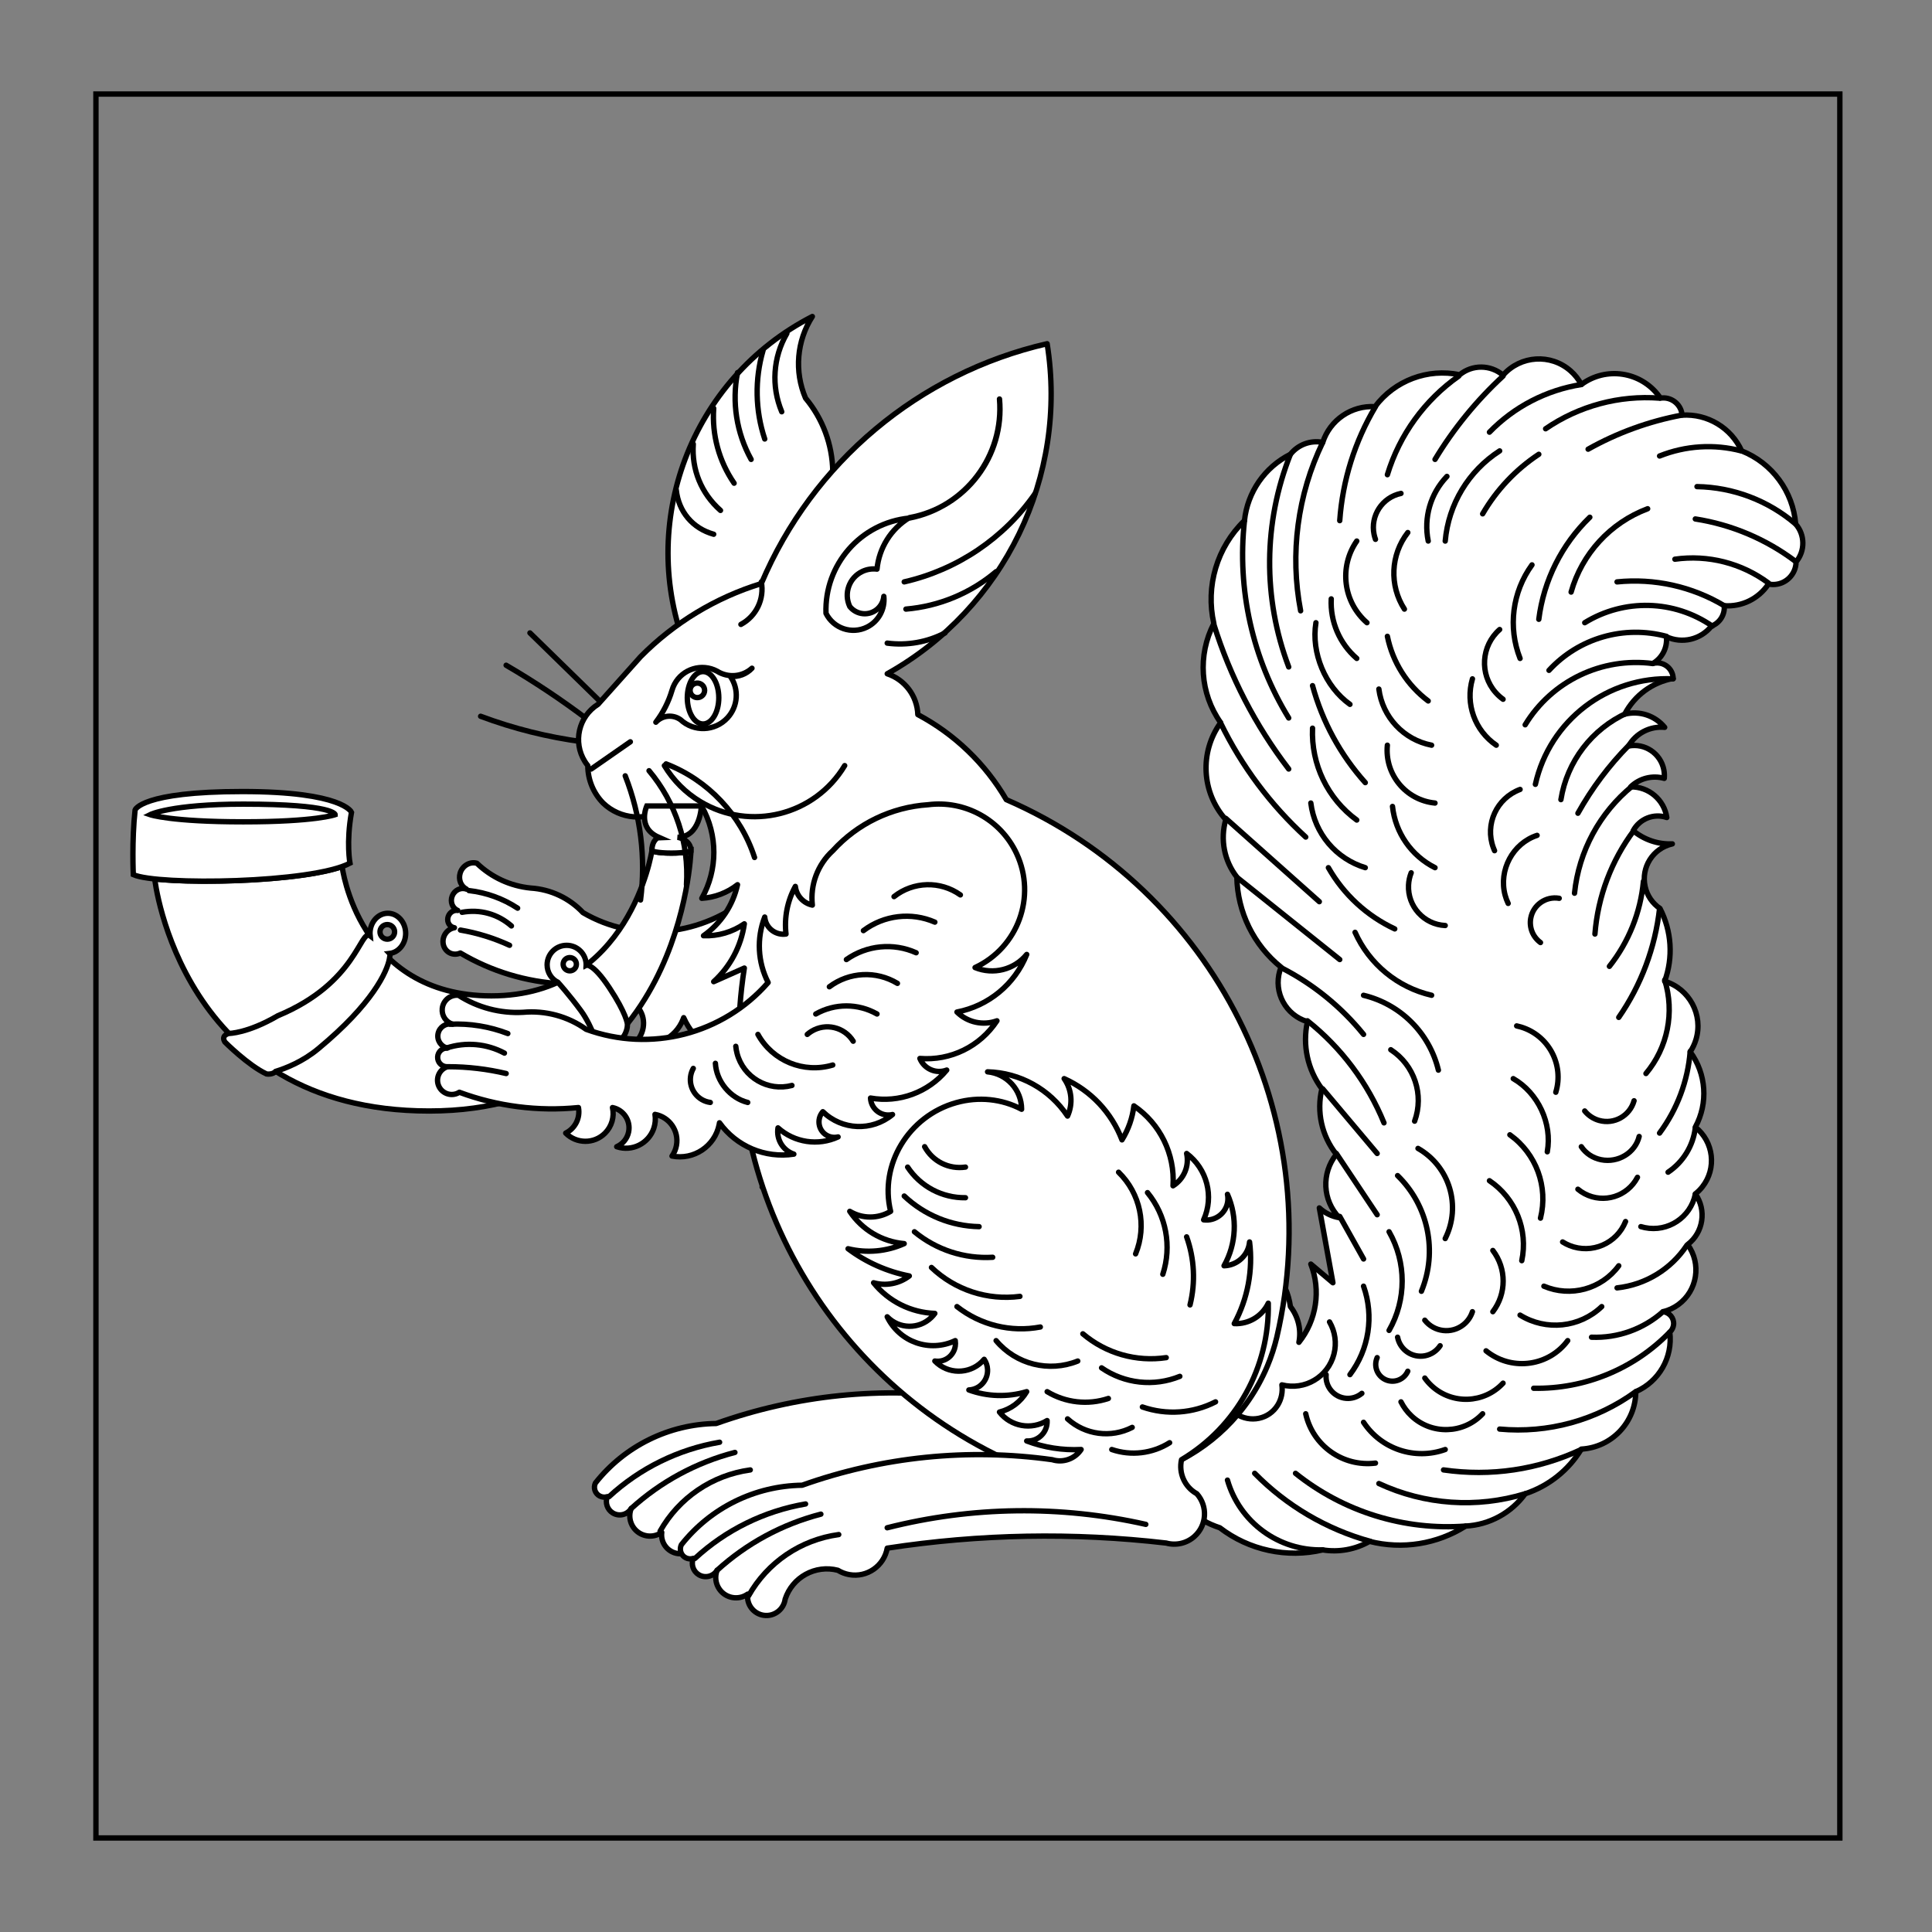 <?xml version="1.0" encoding="utf-8"?>
<!-- Generator: Adobe Illustrator 15.0.0, SVG Export Plug-In . SVG Version: 6.00 Build 0)  -->
<!DOCTYPE svg PUBLIC "-//W3C//DTD SVG 1.1//EN" "http://www.w3.org/Graphics/SVG/1.1/DTD/svg11.dtd">
<svg version="1.1" id="Field_2_" xmlns="http://www.w3.org/2000/svg" xmlns:xlink="http://www.w3.org/1999/xlink" x="0px" y="0px"
	 width="360px" height="360px" viewBox="0 0 360 360" enable-background="new 0 0 360 360" xml:space="preserve">
<rect x="0" y="0" width="360" height="360" fill="#808080" stroke="none"/>
<rect id="Field" x="17.875" y="17.524" fill="none" stroke="#000000" stroke-miterlimit="10" width="324.953" height="324.953"/>
<g>
	<g>
		<path id="path21" fill="#FFFFFF" stroke="#000000" stroke-linecap="round" stroke-linejoin="round" stroke-miterlimit="3" d="
			M149.936,214.214c-2.134-8.698,3.344-17.768,12.237-20.256c4.136-1.157,8.493-0.714,12.172,1.236c0-3.611-2.745-6.633-6.341-6.976
			c6.015,0.15,11.578,3.229,14.902,8.244c1.039-2.273,0.8-4.928-0.632-6.978c4.965,2.223,8.841,6.328,10.775,11.412
			c1.194-1.925,1.951-4.089,2.219-6.34c4.896,3.326,7.67,8.993,7.293,14.9c2.035-1.27,3.05-3.682,2.537-6.024
			c3.819,2.871,5.138,8.01,3.166,12.364c2.185,0.294,4.192-1.237,4.486-3.421c0.062-0.444,0.044-0.896-0.046-1.336
			c1.896,4.292,1.66,9.228-0.636,13.317c2.482-0.062,4.525-1.969,4.756-4.441c0.66,5.246-0.338,10.565-2.851,15.217
			c2.687,0.128,5.188-1.373,6.339-3.805c0.253,11.923-5.922,23.061-16.169,29.164c-0.563,2.513,0.599,5.095,2.853,6.341
			c2.074,2.32,1.875,5.885-0.444,7.959c-1.43,1.278-3.412,1.742-5.259,1.232c-17.294-2.009-34.778-1.688-51.987,0.952
			c-0.594,3.315-3.763,5.522-7.078,4.928c-0.75-0.135-1.469-0.409-2.121-0.808c-4.186-1.082-8.488,1.281-9.823,5.393
			c-0.268,1.926-2.046,3.27-3.973,3.001c-1.917-0.268-3.258-2.034-3.002-3.954c-1.704,1.205-4.059,0.801-5.265-0.901
			c-0.728-1.031-0.895-2.359-0.438-3.538c-0.719,1.172-2.254,1.54-3.427,0.819c-1.028-0.631-1.456-1.91-1.015-3.034
			c-0.962,0.313-1.996-0.213-2.309-1.176c-0.147-0.448-0.114-0.935,0.09-1.361c5.447-6.902,13.716-10.98,22.508-11.095
			c14.921-5.32,30.911-6.951,46.6-4.758c2.02,0.634,4.212-0.14,5.387-1.898c-3.453,0.178-6.909-0.364-10.143-1.59
			c1.987,0.114,3.69-1.405,3.804-3.394c0.007-0.137,0.007-0.273,0-0.41c-2.929,1.81-6.753,1.128-8.876-1.584
			c2.131-0.537,3.958-1.907,5.072-3.804c-3.533,1.06-7.313,0.949-10.775-0.315c2.015-0.091,3.574-1.798,3.484-3.813
			c-0.03-0.679-0.25-1.336-0.633-1.896c-2.193,2.616-6.094,2.961-8.712,0.767c-0.169-0.14-0.327-0.289-0.478-0.447
			c1.809,0.293,3.511-0.937,3.802-2.746c0.057-0.351,0.057-0.707,0-1.057c-4.728,2.265-10.398,0.279-12.678-4.441
			c2.232,2.306,5.909,2.363,8.214,0.131c0.243-0.234,0.462-0.489,0.662-0.762c-4.453-0.154-8.62-2.238-11.413-5.708
			c2.293,0.647,4.76,0.177,6.655-1.269c-4.138-0.806-8.041-2.541-11.411-5.072c3.495,0.855,7.177,0.521,10.459-0.952
			c-4.12-0.358-7.854-2.574-10.143-6.02C144.669,215.627,147.599,215.627,149.936,214.214z"/>
		<g>
			<path id="path29" fill="none" stroke="#000000" stroke-linecap="round" stroke-linejoin="round" stroke-miterlimit="3" d="
				M192.416,206.922c4.059,3.951,5.313,9.972,3.168,15.216"/>
			<path id="path34" fill="none" stroke="#000000" stroke-linecap="round" stroke-linejoin="round" stroke-miterlimit="3" d="
				M197.803,210.724c3.486,4.252,4.563,9.989,2.854,15.216"/>
			<path id="path39" fill="none" stroke="#000000" stroke-linecap="round" stroke-linejoin="round" stroke-miterlimit="3" d="
				M205.093,218.967c1.454,4.073,1.676,8.483,0.634,12.681"/>
			<path id="path44" fill="none" stroke="#000000" stroke-linecap="round" stroke-linejoin="round" stroke-miterlimit="3" d="
				M156.277,202.166c1.484,2.741,4.523,4.262,7.606,3.802"/>
			<path id="path49_5_" fill="none" stroke="#000000" stroke-linecap="round" stroke-linejoin="round" stroke-miterlimit="3" d="
				M163.886,211.676c-4.331,0.062-8.394-2.09-10.779-5.706"/>
			<path id="path54_5_" fill="none" stroke="#000000" stroke-linecap="round" stroke-linejoin="round" stroke-miterlimit="3" d="
				M166.421,217.066c-5.197-0.098-10.17-2.132-13.946-5.705"/>
			<path id="path59_5_" fill="none" stroke="#000000" stroke-linecap="round" stroke-linejoin="round" stroke-miterlimit="3" d="
				M168.958,222.774c-5.289,0.316-10.501-1.383-14.586-4.757"/>
			<path id="path64" fill="none" stroke="#000000" stroke-linecap="round" stroke-linejoin="round" stroke-miterlimit="3" d="
				M174.029,230.06c-6.025,0.791-12.086-1.19-16.48-5.389"/>
			<path id="path69_5_" fill="none" stroke="#000000" stroke-linecap="round" stroke-linejoin="round" stroke-miterlimit="3" d="
				M177.834,235.766c-5.484,1.034-11.148-0.353-15.533-3.805"/>
			<path id="path74_5_" fill="none" stroke="#000000" stroke-linecap="round" stroke-linejoin="round" stroke-miterlimit="3" d="
				M201.292,241.473c-5.576,0.827-11.237-0.791-15.535-4.439"/>
			<path id="path79_5_" fill="none" stroke="#000000" stroke-linecap="round" stroke-linejoin="round" stroke-miterlimit="3" d="
				M184.809,242.109c-5.361,2.161-11.503,0.625-15.218-3.803"/>
			<path id="path84_5_" fill="none" stroke="#000000" stroke-linecap="round" stroke-linejoin="round" stroke-miterlimit="3" d="
				M203.829,244.963c-4.817,1.964-10.302,1.368-14.584-1.586"/>
			<path id="path89_5_" fill="none" stroke="#000000" stroke-linecap="round" stroke-linejoin="round" stroke-miterlimit="3" d="
				M190.514,249.082c-3.807,1.269-7.975,0.806-11.411-1.268"/>
			<path id="path94_2_" fill="none" stroke="#000000" stroke-linecap="round" stroke-linejoin="round" stroke-miterlimit="3" d="
				M210.486,249.713c-4.226,2.167-9.15,2.51-13.635,0.952"/>
			<path id="path99_2_" fill="none" stroke="#000000" stroke-linecap="round" stroke-linejoin="round" stroke-miterlimit="3" d="
				M194.953,254.47c-3.954,2.033-8.754,1.401-12.047-1.584"/>
			<path id="path104_2_" fill="none" stroke="#000000" stroke-linecap="round" stroke-linejoin="round" stroke-miterlimit="3" d="
				M201.925,257.326c-3.217,2.027-7.179,2.494-10.779,1.268"/>
			<path id="path109_2_" fill="none" stroke="#000000" stroke-linecap="round" stroke-linejoin="round" stroke-miterlimit="3" d="
				M139.801,273.899c-7.078,0.96-13.299,5.185-16.801,11.412"/>
			<path id="path114_2_" fill="none" stroke="#000000" stroke-linecap="round" stroke-linejoin="round" stroke-miterlimit="3" d="
				M136.942,270.638c-7.199,1.864-13.836,5.455-19.335,10.461"/>
			<path id="path119_2_" fill="none" stroke="#000000" stroke-linecap="round" stroke-linejoin="round" stroke-miterlimit="3" d="
				M134.089,268.738c-7.703,1.323-14.858,4.845-20.603,10.144"/>
		</g>
	</g>
	<g>
		<path id="path127" fill="#FFFFFF" stroke="#000000" stroke-linecap="round" stroke-linejoin="round" stroke-miterlimit="3" d="
			M172.104,140.313c-6.063-0.543-12.207,1.401-17.134,5.422c-2.938,1.988-4.85,5.275-5.15,8.841
			c-1.423-0.572-2.294-2.047-2.165-3.664c-1.787,2.292-2.876,5.072-3.113,7.956c-1.722-0.016-3.037-1.488-2.936-3.286
			c0.004-0.067,0.009-0.135,0.018-0.203c-2.057,3.459-2.645,7.594-1.616,11.373c-9.113,7.733-21.585,9.046-31.375,3.303
			c-2.563-2.718-6.019-4.341-9.747-4.578c-3.78-0.373-7.291-1.99-10.027-4.62c-1.305-0.366-2.699,0.456-3.116,1.834
			c-0.359,1.199,0.136,2.455,1.182,2.992c-1.037-0.399-2.23,0.172-2.662,1.274c-0.425,1.079,0.035,2.271,1.035,2.692
			c-0.846-0.135-1.671,0.478-1.842,1.368c-0.173,0.891,0.375,1.722,1.221,1.856l0,0c-1.305,0.207-2.252,1.471-2.116,2.823
			c0.133,1.351,1.302,2.278,2.607,2.071c0.213-0.034,0.419-0.097,0.616-0.188c5.76,3.421,12.259,5.387,19.004,5.748
			c-0.029,1.84-1.226,3.498-2.932,4.061c1.412,2.149,4.291,2.612,6.427,1.031c1.32-0.975,2.101-2.56,2.076-4.204
			c1.759,0.684,2.581,2.751,1.838,4.616c-0.437,1.094-1.34,1.925-2.432,2.232c2.349,1.285,5.344,0.292,6.694-2.219
			c0.391-0.727,0.612-1.531,0.647-2.349c2.29,0.832,3.408,3.476,2.496,5.905c-0.241,0.644-0.614,1.231-1.088,1.721
			c3.421,1.309,7.35-0.577,8.775-4.211c0.035-0.095,0.07-0.189,0.105-0.283c1.984,4.509,6.291,7.349,11.141,7.347
			c-1.678-0.926-2.41-3.016-1.726-4.94c2.204,2.968,5.956,4.197,9.545,3.133c-1.425,0.133-2.626-0.96-2.684-2.439
			c-0.033-0.877,0.349-1.737,1.021-2.303c2.513,3.704,7.398,4.697,11.326,2.302c-1.643,0.152-3.028-1.107-3.094-2.813
			c-0.006-0.199,0.005-0.399,0.033-0.597c4.517,1.616,9.639,0.535,13.413-2.831c-1.875,0.431-3.662-0.771-4.013-2.698
			c4.938,1.227,10.26-0.487,13.875-4.474c-2.445,0.508-4.883-0.486-6.26-2.552c5.368-0.222,10.391-3.272,13.334-8.097
			c-2.548,2.306-6.162,2.675-8.9,0.911c7.696-2.323,12.433-10.624,10.577-18.54C183.526,144.81,178.318,140.474,172.104,140.313z"/>
		<g>
			<path id="path135" fill="none" stroke="#000000" stroke-linecap="round" stroke-linejoin="round" stroke-miterlimit="3" d="
				M87.38,165.946c3.25,0.372,6.337,1.488,9.073,3.28"/>
			<path id="path140" fill="none" stroke="#000000" stroke-linecap="round" stroke-linejoin="round" stroke-miterlimit="3" d="
				M86.097,169.994c3.331-0.61,6.655,0.308,9.201,2.54"/>
			<path id="path145" fill="none" stroke="#000000" stroke-linecap="round" stroke-linejoin="round" stroke-miterlimit="3" d="
				M85.799,173.306c3.164,0.541,6.236,1.493,9.15,2.836"/>
		</g>
	</g>
	<g>
		<path id="path153" fill="#FFFFFF" stroke="#000000" stroke-linecap="round" stroke-linejoin="round" stroke-miterlimit="3" d="
			M155.174,87.822c-0.081-4.99-1.871-9.802-5.072-13.633c-2.123-4.969-1.649-10.666,1.268-15.215
			c-22.616,11.611-32.755,38.471-23.456,62.131c12.525,3.459,25.479-3.889,28.939-16.412
			C158.411,99.056,157.812,93.042,155.174,87.822z"/>
		<g>
			<path id="path161" fill="none" stroke="#000000" stroke-linecap="round" stroke-linejoin="round" stroke-miterlimit="3" d="
				M146.618,62.144c-2.583,4.442-2.934,9.839-0.952,14.582"/>
			<path id="path166" fill="none" stroke="#000000" stroke-linecap="round" stroke-linejoin="round" stroke-miterlimit="3" d="
				M142.18,65.313c-1.563,5.38-1.454,11.172,0.318,16.487"/>
			<path id="path171" fill="none" stroke="#000000" stroke-linecap="round" stroke-linejoin="round" stroke-miterlimit="3" d="
				M137.426,69.434c-1.081,5.52-0.184,11.243,2.535,16.168"/>
			<path id="path176" fill="none" stroke="#000000" stroke-linecap="round" stroke-linejoin="round" stroke-miterlimit="3" d="
				M132.988,76.091c-0.346,4.946,0.996,9.862,3.802,13.946"/>
			<path id="path181" fill="none" stroke="#000000" stroke-linecap="round" stroke-linejoin="round" stroke-miterlimit="3" d="
				M129.184,82.748c-0.329,4.751,1.5,9.21,5.072,12.362"/>
			<path id="path186" fill="none" stroke="#000000" stroke-linecap="round" stroke-linejoin="round" stroke-miterlimit="3" d="
				M126.013,91.307c0.428,4.039,3.063,7.154,6.975,8.243"/>
		</g>
	</g>
	<g>
		<path id="path194_2_" fill="none" stroke="#000000" stroke-linecap="round" stroke-linejoin="round" stroke-miterlimit="3" d="
			M112.381,131.249l-13.632-13.313"/>
		<path id="path199_2_" fill="none" stroke="#000000" stroke-linecap="round" stroke-linejoin="round" stroke-miterlimit="3" d="
			M109.526,134.103c-4.863-3.684-9.944-7.071-15.215-10.144"/>
		<path id="path204_2_" fill="none" stroke="#000000" stroke-linecap="round" stroke-linejoin="round" stroke-miterlimit="3" d="
			M108.577,138.223c-6.499-0.861-12.88-2.456-19.02-4.756"/>
	</g>
	<g>
		<path id="path212" fill="#FFFFFF" stroke="#000000" stroke-linecap="round" stroke-linejoin="round" stroke-miterlimit="3" d="
			M240.449,243.466c1.465,1.887,2.042,4.313,1.583,6.656c3.285-4.117,4.132-9.671,2.222-14.579l4.118,3.482l-2.535-13.947
			c1.037,0.957,2.333,1.592,3.726,1.825c-3.136-3.234-3.372-8.297-0.553-11.813c-2.729-3.434-3.723-7.936-2.694-12.2
			c-2.669-3.587-3.651-8.154-2.693-12.522c-4.036-1.19-6.341-5.427-5.15-9.462c0.068-0.231,0.146-0.458,0.237-0.681
			c-5.101-4.104-8.12-10.255-8.245-16.799c-2.357-3.034-3.122-7.011-2.059-10.702c-4.521-5.052-4.919-12.57-0.952-18.068
			c-3.839-5.436-4.328-12.559-1.268-18.468c-1.581-6.95,0.581-14.221,5.703-19.177c0.558-5.311,3.785-9.971,8.561-12.358
			c1.437-1.809,3.759-2.664,6.023-2.221c1.351-4.179,5.359-6.918,9.745-6.655c3.659-4.875,9.808-7.191,15.774-5.946
			c2.356-1.935,5.76-1.901,8.08,0.079c3.251-3.697,8.887-4.058,12.581-0.804c0.818,0.718,1.498,1.581,2.005,2.545
			c4.594-3.4,11.073-2.431,14.472,2.162c0.092,0.123,0.18,0.248,0.263,0.374c1.919-0.3,3.717,1.009,4.018,2.925
			c0.013,0.083,0.023,0.164,0.03,0.248c4.719-0.298,9.133,2.351,11.091,6.656c5.675,2.259,9.576,7.543,10.064,13.632
			c1.755,2.012,1.787,5,0.079,7.05c-0.026,2.357-1.958,4.245-4.315,4.218c-0.28-0.002-0.562-0.034-0.835-0.092
			c-1.812,2.741-4.965,4.287-8.238,4.041c0.147,1.657-0.824,3.211-2.379,3.803c-2.011,2.516-5.481,3.333-8.402,1.978
			c0.222,2.021-0.774,3.98-2.537,4.994c1.587-0.452,3.24,0.468,3.692,2.055c0.065,0.236,0.105,0.479,0.112,0.724
			c-3.88,0.701-7.215,3.159-9.034,6.656c2.749-0.695,5.652,0.263,7.45,2.457c-2.734-0.263-5.367,1.1-6.733,3.482
			c3.035-0.597,5.978,1.379,6.573,4.414c0.105,0.531,0.132,1.074,0.082,1.611c-2.22-0.626-4.605-0.023-6.261,1.584
			c3.357-0.056,6.238,2.386,6.734,5.709c-2.408-0.821-5.055,0.218-6.263,2.457c2.044,1.696,4.642,2.571,7.293,2.457
			c-3.599,0.8-5.868,4.368-5.067,7.967c0.37,1.662,1.359,3.121,2.77,4.076c2.171,4.197,2.486,9.112,0.872,13.554
			c4.609,1.39,7.221,6.256,5.829,10.864c-0.244,0.812-0.605,1.582-1.072,2.288c3.006,4.098,3.376,9.562,0.951,14.027
			c3.438,2.717,4.021,7.703,1.307,11.139c-0.384,0.484-0.822,0.922-1.307,1.305c2.136,3.019,1.504,7.185-1.43,9.435
			c2.611,3.575,1.829,8.591-1.745,11.202c-0.854,0.623-1.822,1.071-2.849,1.319c1.206,0.115,2.09,1.185,1.976,2.39
			c-0.053,0.543-0.305,1.047-0.708,1.414c0.576,4.694-2.002,9.208-6.339,11.091c-0.021,5.689-4.465,10.38-10.144,10.702
			c-2.384,3.93-6.094,6.879-10.46,8.317c-2.601,3.58-6.679,5.794-11.097,6.024c-5.324,3.372-11.802,4.402-17.91,2.853
			c-2.638,1.509-5.717,2.07-8.719,1.589c-6.688,1.573-13.729,0.059-19.178-4.125c-8.897-2.892-13.768-12.447-10.878-21.347
			c0.384-1.177,0.893-2.31,1.524-3.376c4.747-5.215,4.368-13.29-0.847-18.038c-0.526-0.479-1.092-0.913-1.69-1.298
			c2.553-6.715,10.066-10.09,16.781-7.536C236.631,234.77,239.8,238.753,240.449,243.466z"/>
		<g>
			<path id="path220" fill="none" stroke="#000000" stroke-linecap="round" stroke-linejoin="round" stroke-miterlimit="3" d="
				M324.455,84.017c-5.044-1.318-10.376-0.983-15.216,0.952"/>
			<path id="path225" fill="none" stroke="#000000" stroke-linecap="round" stroke-linejoin="round" stroke-miterlimit="3" d="
				M313.359,77.359c-6.12,1.149-12.01,3.292-17.437,6.34"/>
			<path id="path230" fill="none" stroke="#000000" stroke-linecap="round" stroke-linejoin="round" stroke-miterlimit="3" d="
				M309.237,74.19c-7.521-0.573-15.014,1.439-21.236,5.706"/>
			<path id="path235" fill="none" stroke="#000000" stroke-linecap="round" stroke-linejoin="round" stroke-miterlimit="3" d="
				M294.655,71.654c-6.517,1.028-12.522,4.145-17.118,8.877"/>
			<path id="path240" fill="none" stroke="#000000" stroke-linecap="round" stroke-linejoin="round" stroke-miterlimit="3" d="
				M280.074,70.069c-4.936,4.556-9.203,9.785-12.679,15.533"/>
			<path id="path245" fill="none" stroke="#000000" stroke-linecap="round" stroke-linejoin="round" stroke-miterlimit="3" d="
				M271.833,70.069c-6.365,4.471-11.054,10.944-13.314,18.386"/>
			<path id="path250" fill="none" stroke="#000000" stroke-linecap="round" stroke-linejoin="round" stroke-miterlimit="3" d="
				M256.3,75.774c-3.849,6.464-6.129,13.739-6.659,21.242"/>
			<path id="path255" fill="none" stroke="#000000" stroke-linecap="round" stroke-linejoin="round" stroke-miterlimit="3" d="
				M246.472,82.431c-4.705,9.748-6.152,20.753-4.12,31.385"/>
			<path id="path260" fill="none" stroke="#000000" stroke-linecap="round" stroke-linejoin="round" stroke-miterlimit="3" d="
				M240.449,84.652c-5.052,12.706-5.163,26.84-0.315,39.624"/>
			<path id="path265" fill="none" stroke="#000000" stroke-linecap="round" stroke-linejoin="round" stroke-miterlimit="3" d="
				M231.891,97.014c-1.412,12.833,1.488,25.77,8.242,36.773"/>
			<path id="path270" fill="none" stroke="#000000" stroke-linecap="round" stroke-linejoin="round" stroke-miterlimit="3" d="
				M226.185,116.35c3.028,9.732,7.749,18.854,13.948,26.945"/>
			<path id="path275" fill="none" stroke="#000000" stroke-linecap="round" stroke-linejoin="round" stroke-miterlimit="3" d="
				M227.453,134.734c3.898,8.016,9.277,15.222,15.852,21.241"/>
			<path id="path280" fill="none" stroke="#000000" stroke-linecap="round" stroke-linejoin="round" stroke-miterlimit="3" d="
				M228.402,152.486l17.435,15.531"/>
			<path id="path285" fill="none" stroke="#000000" stroke-linecap="round" stroke-linejoin="round" stroke-miterlimit="3" d="
				M230.624,163.583l19.02,15.215"/>
			<path id="path290" fill="none" stroke="#000000" stroke-linecap="round" stroke-linejoin="round" stroke-miterlimit="3" d="
				M238.866,180.382c5.87,3.027,11.052,7.236,15.216,12.364"/>
			<path id="path295" fill="none" stroke="#000000" stroke-linecap="round" stroke-linejoin="round" stroke-miterlimit="3" d="
				M243.62,190.209c6.309,5.011,11.223,11.562,14.266,19.021"/>
			<path id="path300" fill="none" stroke="#000000" stroke-linecap="round" stroke-linejoin="round" stroke-miterlimit="3" d="
				M246.472,202.889l10.142,12.044"/>
			<path id="path305" fill="none" stroke="#000000" stroke-linecap="round" stroke-linejoin="round" stroke-miterlimit="3" d="
				M249.009,214.936l7.608,11.413"/>
			<path id="path310" fill="none" stroke="#000000" stroke-linecap="round" stroke-linejoin="round" stroke-miterlimit="3" d="
				M249.643,226.665l4.438,7.926"/>
			<path id="path315" fill="none" stroke="#000000" stroke-linecap="round" stroke-linejoin="round" stroke-miterlimit="3" d="
				M334.595,97.647c-5.131-4.389-11.63-6.854-18.384-6.973"/>
			<path id="path320" fill="none" stroke="#000000" stroke-linecap="round" stroke-linejoin="round" stroke-miterlimit="3" d="
				M334.595,104.622c-5.483-4.145-11.908-6.867-18.699-7.923"/>
			<path id="path325" fill="none" stroke="#000000" stroke-linecap="round" stroke-linejoin="round" stroke-miterlimit="3" d="
				M329.526,108.637c-5.004-3.712-11.267-5.305-17.435-4.437"/>
			<path id="path330" fill="none" stroke="#000000" stroke-linecap="round" stroke-linejoin="round" stroke-miterlimit="3" d="
				M321.284,112.865c-6.008-3.586-13.01-5.143-19.972-4.438"/>
			<path id="path335" fill="none" stroke="#000000" stroke-linecap="round" stroke-linejoin="round" stroke-miterlimit="3" d="
				M319.065,116.668c-7.099-4.91-16.426-5.159-23.773-0.635"/>
			<path id="path340" fill="none" stroke="#000000" stroke-linecap="round" stroke-linejoin="round" stroke-miterlimit="3" d="
				M310.506,118.57c-7.902-2.125-16.334,0.317-21.875,6.339"/>
			<path id="path345" fill="none" stroke="#000000" stroke-linecap="round" stroke-linejoin="round" stroke-miterlimit="3" d="
				M307.969,123.642c-9.483-1.231-18.805,3.243-23.775,11.413"/>
			<path id="path350" fill="none" stroke="#000000" stroke-linecap="round" stroke-linejoin="round" stroke-miterlimit="3" d="
				M311.774,126.495c-12.194-0.548-23.021,7.739-25.677,19.654"/>
			<path id="path355" fill="none" stroke="#000000" stroke-linecap="round" stroke-linejoin="round" stroke-miterlimit="3" d="
				M303.215,132.835c-6.578,2.966-11.222,9.04-12.362,16.165"/>
			<path id="path360" fill="none" stroke="#000000" stroke-linecap="round" stroke-linejoin="round" stroke-miterlimit="3" d="
				M303.532,138.857c-3.726,3.778-6.923,8.043-9.508,12.678"/>
			<path id="path365" fill="none" stroke="#000000" stroke-linecap="round" stroke-linejoin="round" stroke-miterlimit="3" d="
				M304.167,146.465c-6.099,4.967-9.975,12.15-10.779,19.973"/>
			<path id="path370" fill="none" stroke="#000000" stroke-linecap="round" stroke-linejoin="round" stroke-miterlimit="3" d="
				M304.483,154.708c-4.215,5.623-6.742,12.33-7.291,19.336"/>
			<path id="path375" fill="none" stroke="#000000" stroke-linecap="round" stroke-linejoin="round" stroke-miterlimit="3" d="
				M306.228,164.217c-0.532,5.786-2.734,11.292-6.339,15.849"/>
			<path id="path380" fill="none" stroke="#000000" stroke-linecap="round" stroke-linejoin="round" stroke-miterlimit="3" d="
				M309.237,169.288c-0.818,7.289-3.432,14.26-7.608,20.289"/>
			<path id="path385" fill="none" stroke="#000000" stroke-linecap="round" stroke-linejoin="round" stroke-miterlimit="3" d="
				M310.191,182.602c1.881,6.026,0.567,12.598-3.489,17.436"/>
			<path id="path390" fill="none" stroke="#000000" stroke-linecap="round" stroke-linejoin="round" stroke-miterlimit="3" d="
				M314.942,195.917c-0.438,5.507-2.416,10.779-5.707,15.217"/>
			<path id="path395" fill="none" stroke="#000000" stroke-linecap="round" stroke-linejoin="round" stroke-miterlimit="3" d="
				M315.894,210.181c-0.417,3.352-2.268,6.357-5.072,8.241"/>
			<path id="path400" fill="none" stroke="#000000" stroke-linecap="round" stroke-linejoin="round" stroke-miterlimit="3" d="
				M315.894,222.542c-0.884,4.311-5.094,7.091-9.404,6.21c-0.25-0.051-0.496-0.113-0.739-0.188"/>
			<path id="path405" fill="none" stroke="#000000" stroke-linecap="round" stroke-linejoin="round" stroke-miterlimit="3" d="
				M314.311,232.054c-2.937,4.447-7.701,7.353-12.997,7.925"/>
			<path id="path410" fill="none" stroke="#000000" stroke-linecap="round" stroke-linejoin="round" stroke-miterlimit="3" d="
				M309.871,244.416c-3.655,3.249-8.429,4.954-13.316,4.755"/>
			<path id="path415" fill="none" stroke="#000000" stroke-linecap="round" stroke-linejoin="round" stroke-miterlimit="3" d="
				M311.138,248.22c-6.64,6.849-15.823,10.637-25.361,10.462"/>
			<path id="path420" fill="none" stroke="#000000" stroke-linecap="round" stroke-linejoin="round" stroke-miterlimit="3" d="
				M304.798,259.314c-7.321,5.336-16.338,7.816-25.358,6.975"/>
			<path id="path425" fill="none" stroke="#000000" stroke-linecap="round" stroke-linejoin="round" stroke-miterlimit="3" d="
				M294.655,270.093c-8.058,3.768-16.872,5.073-25.677,3.805"/>
			<path id="path430" fill="none" stroke="#000000" stroke-linecap="round" stroke-linejoin="round" stroke-miterlimit="3" d="
				M284.194,278.337c-9.01,2.753-18.72,2.075-27.26-1.902"/>
			<path id="path435" fill="none" stroke="#000000" stroke-linecap="round" stroke-linejoin="round" stroke-miterlimit="3" d="
				M273.101,284.358c-11.431,0.853-22.759-2.659-31.7-9.826"/>
			<path id="path440" fill="none" stroke="#000000" stroke-linecap="round" stroke-linejoin="round" stroke-miterlimit="3" d="
				M255.348,287.211c-8.176-2.258-15.611-6.632-21.557-12.681"/>
			<path id="path445" fill="none" stroke="#000000" stroke-linecap="round" stroke-linejoin="round" stroke-miterlimit="3" d="
				M246.472,288.796c-8.186,0.214-15.484-5.129-17.752-12.997"/>
		</g>
		<g>
			<path id="path453" fill="none" stroke="#000000" stroke-linecap="round" stroke-linejoin="round" stroke-miterlimit="3" d="
				M230.303,263.438c2.657,1.753,6.14,1.031,7.775-1.612c0.688-1.112,0.967-2.448,0.785-3.776c4.267,1.092,8.613-1.482,9.705-5.75
				c0.518-2.023,0.219-4.17-0.829-5.977"/>
			<path id="path458" fill="none" stroke="#000000" stroke-linecap="round" stroke-linejoin="round" stroke-miterlimit="3" d="
				M254.077,239.662c1.976,5.572,1.021,11.763-2.534,16.482"/>
			<path id="path463" fill="none" stroke="#000000" stroke-linecap="round" stroke-linejoin="round" stroke-miterlimit="3" d="
				M258.835,229.519c3.251,5.695,3.251,12.687,0,18.382"/>
			<path id="path468" fill="none" stroke="#000000" stroke-linecap="round" stroke-linejoin="round" stroke-miterlimit="3" d="
				M260.42,219.056c5.74,5.604,7.497,14.137,4.438,21.555"/>
			<path id="path473" fill="none" stroke="#000000" stroke-linecap="round" stroke-linejoin="round" stroke-miterlimit="3" d="
				M264.222,213.988c5.89,3.36,8.118,10.743,5.072,16.801"/>
			<path id="path478" fill="none" stroke="#000000" stroke-linecap="round" stroke-linejoin="round" stroke-miterlimit="3" d="
				M286.733,84.65c-4.298,2.842-7.879,6.639-10.464,11.096"/>
			<path id="path483" fill="none" stroke="#000000" stroke-linecap="round" stroke-linejoin="round" stroke-miterlimit="3" d="
				M279.44,84.017c-5.798,3.731-9.543,9.935-10.144,16.804"/>
			<path id="path488" fill="none" stroke="#000000" stroke-linecap="round" stroke-linejoin="round" stroke-miterlimit="3" d="
				M269.615,88.771c-3.068,3.2-4.37,7.701-3.486,12.044"/>
			<path id="path493" fill="none" stroke="#000000" stroke-linecap="round" stroke-linejoin="round" stroke-miterlimit="3" d="
				M262.324,99.232c-3.217,4.14-3.472,9.858-0.634,14.267"/>
			<path id="path498" fill="none" stroke="#000000" stroke-linecap="round" stroke-linejoin="round" stroke-miterlimit="3" d="
				M261.054,91.941c-3.498,0.73-5.741,4.155-5.013,7.653c0.065,0.307,0.151,0.61,0.259,0.905"/>
			<path id="path503" fill="none" stroke="#000000" stroke-linecap="round" stroke-linejoin="round" stroke-miterlimit="3" d="
				M252.814,100.816c-3.344,4.814-2.524,11.374,1.9,15.216"/>
			<path id="path508" fill="none" stroke="#000000" stroke-linecap="round" stroke-linejoin="round" stroke-miterlimit="3" d="
				M248.058,111.592c-0.211,4.234,1.543,8.329,4.754,11.096"/>
			<path id="path513" fill="none" stroke="#000000" stroke-linecap="round" stroke-linejoin="round" stroke-miterlimit="3" d="
				M245.205,116.032c-0.918,5.595,1.722,11.927,6.34,15.215"/>
			<path id="path518" fill="none" stroke="#000000" stroke-linecap="round" stroke-linejoin="round" stroke-miterlimit="3" d="
				M244.572,127.761c1.821,6.707,5.188,12.894,9.827,18.07"/>
			<path id="path523" fill="none" stroke="#000000" stroke-linecap="round" stroke-linejoin="round" stroke-miterlimit="3" d="
				M244.572,135.686c-0.285,6.725,2.807,13.146,8.24,17.118"/>
			<path id="path528" fill="none" stroke="#000000" stroke-linecap="round" stroke-linejoin="round" stroke-miterlimit="3" d="
				M244.253,149.633c0.704,5.666,4.68,10.386,10.144,12.044"/>
			<path id="path533" fill="none" stroke="#000000" stroke-linecap="round" stroke-linejoin="round" stroke-miterlimit="3" d="
				M247.527,161.678c2.84,4.993,7.159,8.98,12.363,11.41"/>
			<path id="path538" fill="none" stroke="#000000" stroke-linecap="round" stroke-linejoin="round" stroke-miterlimit="3" d="
				M252.496,173.726c2.655,5.929,7.936,10.27,14.266,11.729"/>
			<path id="path543" fill="none" stroke="#000000" stroke-linecap="round" stroke-linejoin="round" stroke-miterlimit="3" d="
				M254.077,185.458c6.898,1.665,12.284,7.049,13.948,13.947"/>
			<path id="path548" fill="none" stroke="#000000" stroke-linecap="round" stroke-linejoin="round" stroke-miterlimit="3" d="
				M259.153,195.599c4.398,2.862,6.24,8.383,4.438,13.313"/>
			<path id="path553" fill="none" stroke="#000000" stroke-linecap="round" stroke-linejoin="round" stroke-miterlimit="3" d="
				M247.106,256.145c-0.197,2.238,1.458,4.213,3.697,4.41c1.067,0.095,2.131-0.237,2.958-0.924"/>
			<path id="path558" fill="none" stroke="#000000" stroke-linecap="round" stroke-linejoin="round" stroke-miterlimit="3" d="
				M256.614,252.974c-0.699,1.576,0.011,3.421,1.585,4.121c1.577,0.7,3.421-0.009,4.12-1.585l0,0"/>
			<path id="path563" fill="none" stroke="#000000" stroke-linecap="round" stroke-linejoin="round" stroke-miterlimit="3" d="
				M260.42,249.17c0.458,2.368,2.75,3.915,5.118,3.457c1.148-0.223,2.159-0.896,2.807-1.871"/>
			<path id="path568" fill="none" stroke="#000000" stroke-linecap="round" stroke-linejoin="round" stroke-miterlimit="3" d="
				M265.49,246.001c1.745,2.217,4.958,2.6,7.177,0.854c0.796-0.626,1.388-1.476,1.699-2.439"/>
			<path id="path573" fill="none" stroke="#000000" stroke-linecap="round" stroke-linejoin="round" stroke-miterlimit="3" d="
				M278.17,244.417c2.563-3.371,2.563-8.039,0-11.411"/>
			<path id="path578" fill="none" stroke="#000000" stroke-linecap="round" stroke-linejoin="round" stroke-miterlimit="3" d="
				M283.56,234.909c1.215-5.731-1.169-11.626-6.023-14.901"/>
			<path id="path583" fill="none" stroke="#000000" stroke-linecap="round" stroke-linejoin="round" stroke-miterlimit="3" d="
				M287.046,226.984c1.472-5.858-0.792-12.02-5.705-15.532"/>
			<path id="path588" fill="none" stroke="#000000" stroke-linecap="round" stroke-linejoin="round" stroke-miterlimit="3" d="
				M288.314,214.621c0.951-5.274-1.695-10.964-6.342-13.634"/>
			<path id="path593" fill="none" stroke="#000000" stroke-linecap="round" stroke-linejoin="round" stroke-miterlimit="3" d="
				M289.899,203.525c1.568-5.146-1.335-10.589-6.481-12.154c-0.266-0.081-0.537-0.151-0.81-0.209"/>
			<path id="path598" fill="none" stroke="#000000" stroke-linecap="round" stroke-linejoin="round" stroke-miterlimit="3" d="
				M269.294,172.458c-3.969-0.194-7.028-3.568-6.833-7.537c0.037-0.784,0.204-1.558,0.493-2.288"/>
			<path id="path603" fill="none" stroke="#000000" stroke-linecap="round" stroke-linejoin="round" stroke-miterlimit="3" d="
				M267.395,161.679c-4.409-2.208-7.394-6.507-7.924-11.41"/>
			<path id="path608" fill="none" stroke="#000000" stroke-linecap="round" stroke-linejoin="round" stroke-miterlimit="3" d="
				M267.393,149.636c-5.427-0.524-9.402-5.349-8.878-10.776c0-0.001,0-0.002,0-0.003"/>
			<path id="path613" fill="none" stroke="#000000" stroke-linecap="round" stroke-linejoin="round" stroke-miterlimit="3" d="
				M266.759,138.856c-5.188-1.003-9.15-5.22-9.827-10.461"/>
			<path id="path618" fill="none" stroke="#000000" stroke-linecap="round" stroke-linejoin="round" stroke-miterlimit="3" d="
				M266.125,130.614c-3.927-2.946-6.635-7.232-7.606-12.045"/>
			<path id="path623" fill="none" stroke="#000000" stroke-linecap="round" stroke-linejoin="round" stroke-miterlimit="3" d="
				M307.018,94.795c-6.956,2.612-12.251,8.38-14.264,15.532"/>
			<path id="path628" fill="none" stroke="#000000" stroke-linecap="round" stroke-linejoin="round" stroke-miterlimit="3" d="
				M296.241,96.38c-5.241,5.073-8.596,11.781-9.508,19.017"/>
			<path id="path633" fill="none" stroke="#000000" stroke-linecap="round" stroke-linejoin="round" stroke-miterlimit="3" d="
				M285.463,105.255c-3.666,5.052-4.504,11.626-2.219,17.437"/>
			<path id="path638" fill="none" stroke="#000000" stroke-linecap="round" stroke-linejoin="round" stroke-miterlimit="3" d="
				M279.44,117.301c-3.449,3.036-3.784,8.293-0.748,11.743c0.412,0.468,0.877,0.889,1.384,1.253"/>
			<path id="path643" fill="none" stroke="#000000" stroke-linecap="round" stroke-linejoin="round" stroke-miterlimit="3" d="
				M274.369,126.493c-1.357,4.647,0.436,9.64,4.438,12.364"/>
			<path id="path648" fill="none" stroke="#000000" stroke-linecap="round" stroke-linejoin="round" stroke-miterlimit="3" d="
				M283.245,147.1c-4.377,1.627-6.607,6.495-4.978,10.871c0.067,0.183,0.143,0.364,0.221,0.542"/>
			<path id="path653" fill="none" stroke="#000000" stroke-linecap="round" stroke-linejoin="round" stroke-miterlimit="3" d="
				M286.415,155.658c-4.538,1.49-7.205,6.478-5.959,11.142c0.142,0.533,0.333,1.048,0.569,1.539"/>
			<path id="path658" fill="none" stroke="#000000" stroke-linecap="round" stroke-linejoin="round" stroke-miterlimit="3" d="
				M290.535,167.387c-2.499-0.432-4.876,1.244-5.311,3.744c-0.298,1.725,0.41,3.469,1.824,4.499"/>
			<path id="path663" fill="none" stroke="#000000" stroke-linecap="round" stroke-linejoin="round" stroke-miterlimit="3" d="
				M304.483,205.112c-0.785,2.811-3.701,4.452-6.51,3.666c-1.058-0.295-1.993-0.911-2.685-1.765"/>
			<path id="path668" fill="none" stroke="#000000" stroke-linecap="round" stroke-linejoin="round" stroke-miterlimit="3" d="
				M305.434,211.767c-0.734,3.025-3.907,4.964-7.089,4.329c-1.53-0.305-2.859-1.179-3.69-2.427"/>
			<path id="path673" fill="none" stroke="#000000" stroke-linecap="round" stroke-linejoin="round" stroke-miterlimit="3" d="
				M305.117,219.374c-1.866,3.574-6.267,4.948-9.83,3.068c-0.451-0.237-0.875-0.522-1.268-0.849"/>
			<path id="path678" fill="none" stroke="#000000" stroke-linecap="round" stroke-linejoin="round" stroke-miterlimit="3" d="
				M302.898,227.614c-1.641,4.113-6.305,6.116-10.416,4.476c-0.458-0.183-0.896-0.406-1.313-0.671"/>
			<path id="path683" fill="none" stroke="#000000" stroke-linecap="round" stroke-linejoin="round" stroke-miterlimit="3" d="
				M301.63,235.858c-3.204,4.349-8.979,5.925-13.948,3.803"/>
			<path id="path688" fill="none" stroke="#000000" stroke-linecap="round" stroke-linejoin="round" stroke-miterlimit="3" d="
				M298.459,243.465c-4.12,3.933-10.376,4.584-15.218,1.585"/>
			<path id="path693" fill="none" stroke="#000000" stroke-linecap="round" stroke-linejoin="round" stroke-miterlimit="3" d="
				M292.119,249.805c-3.491,4.705-10.133,5.688-14.836,2.196c-0.13-0.096-0.255-0.192-0.38-0.294"/>
			<path id="path698" fill="none" stroke="#000000" stroke-linecap="round" stroke-linejoin="round" stroke-miterlimit="3" d="
				M280.074,257.732c-3.546,3.813-9.51,4.029-13.323,0.483c-0.467-0.434-0.888-0.915-1.259-1.435"/>
			<path id="path703" fill="none" stroke="#000000" stroke-linecap="round" stroke-linejoin="round" stroke-miterlimit="3" d="
				M276.269,263.437c-3.552,3.773-9.49,3.953-13.264,0.402c-0.8-0.754-1.46-1.641-1.953-2.623"/>
			<path id="path708" fill="none" stroke="#000000" stroke-linecap="round" stroke-linejoin="round" stroke-miterlimit="3" d="
				M269.294,270.096c-5.633,2.027-11.924-0.069-15.216-5.072"/>
			<path id="path713" fill="none" stroke="#000000" stroke-linecap="round" stroke-linejoin="round" stroke-miterlimit="3" d="
				M256.3,272.628c-6.055,0.747-11.686-3.235-12.998-9.193"/>
		</g>
	</g>
	<path id="path718" fill="#FFFFFF" stroke="#000000" stroke-linecap="round" stroke-linejoin="round" stroke-miterlimit="3" d="
		M141.86,108.739c-8.512,2.615-16.244,7.298-22.502,13.632l-7.931,8.876c-3.616,2.265-4.71,7.032-2.445,10.648
		c0.167,0.265,0.349,0.521,0.546,0.764c0.002,2.608,1.026,5.113,2.853,6.977c3.186,3.061,8.089,3.457,11.727,0.946
		c2.123,1.064,4.648,0.945,6.662-0.316c2.993,5.314,2.993,11.807,0,17.121c2.423-0.15,4.745-1.035,6.655-2.536
		c-0.851,3.85-3.114,7.242-6.339,9.508c2.71,0.102,5.379-0.677,7.609-2.22c-0.59,4.148-2.609,7.962-5.71,10.781l5.71-2.537
		c-6.14,39.15,15.169,77.453,51.671,92.88c17.803,7.479,38.299-0.888,45.78-18.691c0.734-1.749,1.326-3.555,1.767-5.401
		c9.576-41.179-11.628-83.321-50.403-100.17c-3.916-6.711-9.624-12.198-16.485-15.848c-0.127-3.477-2.401-6.509-5.704-7.607
		c21.838-12.231,33.732-36.783,29.797-61.501C171.221,69.531,151.409,86.157,141.86,108.739z"/>
	<g>
		<path fill="#FFFFFF" stroke="#000000" stroke-miterlimit="10" d="M128.748,158.555c0,0-0.886,0.403-3.641,0.403
			c-2.754,0-3.641-0.403-3.641-0.403s-4.105,27.01-29.91,27.01c-24.87,0-27.806-24.1-27.806-24.1l0,0
			c-7.36,2.619-26.17,3.256-34.919,2.315c0,0,4.769,43.238,51.13,43.238C127.178,207.018,128.748,158.555,128.748,158.555z"/>
		<g>
			<path fill="#FFFFFF" stroke="#000000" stroke-miterlimit="10" d="M65.497,151.359c-1.015,5.642-0.285,9.479-0.285,9.479
				c-7.085,3.756-35.806,4.185-40.372,2.14c0,0-0.301-6.292,0.333-12.063c0,0,1.118-3.423,19.96-3.423
				S65.497,151.359,65.497,151.359z"/>
			<path fill="#FFFFFF" stroke="#000000" stroke-miterlimit="10" d="M62.454,151.803c0,0,0-1.965-17.119-1.965
				c-13.505,0-17.372,1.965-17.372,1.965s3.867,1.332,17.372,1.332S62.454,151.803,62.454,151.803z"/>
		</g>
		<path fill="#FFFFFF" stroke="#000000" stroke-miterlimit="10" d="M121.466,158.555c0,0,0.886,0.403,3.641,0.403
			c2.755,0,3.641-0.403,3.641-0.403c0-2.164-2.502-2.544-2.502-2.544c4.279,0,4.446-5.826,4.446-5.826h-10.176
			c0,0-1.867,4.042,2.211,5.826C122.726,156.011,121.466,156.463,121.466,158.555z"/>
		<g>
			<path fill="#FFFFFF" stroke="#000000" stroke-miterlimit="10" d="M68.968,174.376c-0.016-0.148-0.023-0.297-0.023-0.45
				c0-2.073,1.488-3.753,3.322-3.753c1.835,0,3.323,1.68,3.323,3.753c0,1.941-1.307,3.539-2.981,3.732
				c0.115,0.115,0.076,0.319-0.046,0.998c-0.435,2.399-3.126,8.372-13.247,16.752c-2.905,2.421-6.053,3.64-7.942,4.229
				c-0.618,0.668-1.71,0.479-1.71,0.479c-3.408-1.586-7.751-5.944-7.751-5.944c-0.809-1.284,0.742-1.606,0.742-1.606
				s3.49-0.011,9.101-3.292C66.543,183.139,67.113,172.998,68.968,174.376z M72.167,172.277c-0.753,0-1.363,0.61-1.363,1.363
				s0.609,1.363,1.363,1.363c0.753,0,1.363-0.61,1.363-1.363S72.92,172.277,72.167,172.277z"/>
		</g>
		<g>
			<path fill="#FFFFFF" stroke="#000000" stroke-miterlimit="10" d="M109.222,179.882c0,0,1.166-0.595,4.335,4.192
				c3.169,4.788,3.342,6.693,3.342,6.693s0.239,1.771-1.662,3.451c-1.712,1.68-3.405,1.887-3.405,1.887s-1.382-4.772-3.569-7.752
				s-4.296-5.313-4.296-5.313c-1.196-0.596-2.017-1.831-2.017-3.257c0-2.008,1.627-3.636,3.636-3.636
				c2.009,0,3.636,1.628,3.636,3.636c0,0.033,0,0.064-0.002,0.098H109.222z M106.169,178.432c-0.682,0-1.236,0.554-1.236,1.237
				c0,0.683,0.554,1.235,1.236,1.235c0.684,0,1.237-0.553,1.237-1.235C107.407,178.985,106.853,178.432,106.169,178.432z"/>
		</g>
	</g>
	<g>
		<g>
			<path id="path737" fill="#FFFFFF" stroke="#000000" stroke-linecap="round" stroke-linejoin="round" stroke-miterlimit="3" d="
				M172.929,149.949c-6.804,0.447-13.167,3.518-17.75,8.565c-2.818,2.576-4.234,6.346-3.809,10.14
				c-1.693-0.364-2.967-1.765-3.168-3.486c-1.485,2.707-2.092,5.807-1.741,8.875c-1.903,0.272-3.668-1.05-3.94-2.955
				c-0.011-0.071-0.018-0.143-0.024-0.214c-1.535,3.973-1.305,8.411,0.634,12.206c-8.414,9.642-21.899,13.107-33.919,8.717
				c-3.405-2.422-7.565-3.547-11.729-3.172c-4.248,0.242-8.464-0.866-12.045-3.168c-1.517-0.156-2.875,0.949-3.03,2.467
				c-0.134,1.306,0.669,2.524,1.921,2.918c-1.226-0.263-2.434,0.519-2.697,1.745c-0.263,1.228,0.52,2.435,1.746,2.696l0,0
				c-0.96-0.046-1.778,0.695-1.827,1.656c-0.046,0.963,0.695,1.779,1.658,1.827c0.057,0.003,0.112,0.003,0.169,0
				c-1.395,0.44-2.167,1.93-1.726,3.324s1.93,2.167,3.324,1.727c0.219-0.07,0.427-0.167,0.621-0.291
				c7.084,2.627,14.673,3.601,22.19,2.849c0.362,1.939-0.609,3.885-2.377,4.76c2.011,2.026,5.285,2.041,7.311,0.029
				c1.259-1.249,1.792-3.057,1.408-4.788c2.083,0.424,3.43,2.456,3.006,4.539c-0.25,1.224-1.077,2.251-2.219,2.755
				c2.861,0.959,5.958-0.584,6.916-3.444c0.278-0.83,0.353-1.715,0.217-2.579c2.704,0.492,4.495,3.083,4.001,5.786
				c-0.129,0.711-0.412,1.387-0.829,1.978c4.052,0.804,7.988-1.831,8.792-5.884c0.02-0.104,0.04-0.211,0.055-0.316
				c3.151,4.4,8.505,6.658,13.855,5.843c-2.048-0.69-3.298-2.76-2.954-4.895c3.061,2.747,7.462,3.41,11.198,1.688
				c-1.543,0.379-3.103-0.567-3.479-2.111c-0.224-0.915,0.013-1.881,0.638-2.589c3.557,3.472,9.159,3.699,12.985,0.527
				c-1.78,0.436-3.576-0.655-4.01-2.435c-0.051-0.209-0.082-0.421-0.09-0.636c5.326,0.941,10.746-1.051,14.198-5.215
				c-1.978,0.763-4.201-0.199-5-2.163c5.71,0.464,11.215-2.228,14.36-7.016c-2.592,0.942-5.493,0.306-7.451-1.634
				c5.876-1.13,10.775-5.173,12.999-10.729c-2.322,2.845-6.231,3.837-9.628,2.443c8.001-3.725,11.468-13.231,7.742-21.232
				C186.498,152.755,179.825,149.073,172.929,149.949z"/>
			<g>
				<path id="path745" fill="none" stroke="#000000" stroke-linecap="round" stroke-linejoin="round" stroke-miterlimit="3" d="
					M83.852,190.845c3.675-0.17,7.341,0.424,10.775,1.743"/>
				<path id="path750" fill="none" stroke="#000000" stroke-linecap="round" stroke-linejoin="round" stroke-miterlimit="3" d="
					M83.216,195.281c3.572-1.166,7.464-0.822,10.777,0.95"/>
				<path id="path755" fill="none" stroke="#000000" stroke-linecap="round" stroke-linejoin="round" stroke-miterlimit="3" d="
					M83.534,198.768c3.631,0.004,7.25,0.431,10.782,1.269"/>
			</g>
		</g>
		<g>
			<path id="path763" fill="none" stroke="#000000" stroke-linecap="round" stroke-linejoin="round" stroke-miterlimit="3" d="
				M178.952,166.753c-3.734-2.652-8.769-2.523-12.363,0.318"/>
			<path id="path768" fill="none" stroke="#000000" stroke-linecap="round" stroke-linejoin="round" stroke-miterlimit="3" d="
				M174.196,171.826c-4.399-1.911-9.486-1.305-13.312,1.584"/>
			<path id="path773" fill="none" stroke="#000000" stroke-linecap="round" stroke-linejoin="round" stroke-miterlimit="3" d="
				M170.709,177.531c-4.251-1.901-9.191-1.418-12.996,1.269"/>
			<path id="path778" fill="none" stroke="#000000" stroke-linecap="round" stroke-linejoin="round" stroke-miterlimit="3" d="
				M167.223,183.238c-3.962-2.397-8.981-2.146-12.683,0.634"/>
			<path id="path783" fill="none" stroke="#000000" stroke-linecap="round" stroke-linejoin="round" stroke-miterlimit="3" d="
				M163.419,188.944c-3.542-2.006-7.872-2.006-11.413,0"/>
			<path id="path788" fill="none" stroke="#000000" stroke-linecap="round" stroke-linejoin="round" stroke-miterlimit="3" d="
				M158.981,194.015c-1.649-2.658-5.142-3.478-7.802-1.829c-0.268,0.166-0.52,0.354-0.756,0.562"/>
			<path id="path793" fill="none" stroke="#000000" stroke-linecap="round" stroke-linejoin="round" stroke-miterlimit="3" d="
				M155.176,198.45c-5.412,1.621-11.222-0.756-13.948-5.705"/>
			<path id="path798" fill="none" stroke="#000000" stroke-linecap="round" stroke-linejoin="round" stroke-miterlimit="3" d="
				M147.568,202.257c-4.471,1.178-9.047-1.489-10.225-5.96c-0.116-0.436-0.195-0.882-0.239-1.332"/>
			<path id="path803" fill="none" stroke="#000000" stroke-linecap="round" stroke-linejoin="round" stroke-miterlimit="3" d="
				M139.328,205.426c-3.274-0.817-5.839-3.922-6.023-7.291"/>
			<path id="path808" fill="none" stroke="#000000" stroke-linecap="round" stroke-linejoin="round" stroke-miterlimit="3" d="
				M132.354,205.425c-2.348-0.317-3.993-2.479-3.677-4.825c0.072-0.533,0.246-1.047,0.506-1.516"/>
		</g>
	</g>
	<g>
		<path id="path816" fill="none" stroke="#000000" stroke-linecap="round" stroke-linejoin="round" stroke-miterlimit="3" d="
			M141.86,108.425c0.601,3.189-0.941,6.398-3.802,7.925"/>
		<path id="path821" fill="none" stroke="#000000" stroke-linecap="round" stroke-linejoin="round" stroke-miterlimit="3" d="
			M117.455,138.224l-7.291,5.072"/>
		<path id="path826" fill="none" stroke="#000000" stroke-linecap="round" stroke-linejoin="round" stroke-miterlimit="3" d="
			M157.396,142.659c-5.561,9.278-17.59,12.292-26.867,6.731c-2.763-1.655-5.076-3.968-6.732-6.731"/>
		<g>
			<path id="path834" fill="none" stroke="#000000" stroke-linecap="round" stroke-linejoin="round" stroke-miterlimit="3" d="
				M124.112,142.343c7.793,3.002,13.924,9.487,16.485,17.437"/>
			<path id="path839" fill="none" stroke="#000000" stroke-linecap="round" stroke-linejoin="round" stroke-miterlimit="3" d="
				M120.939,143.611c4.971,5.919,7.468,13.527,6.975,21.241"/>
			<path id="path844" fill="none" stroke="#000000" stroke-linecap="round" stroke-linejoin="round" stroke-miterlimit="3" d="
				M116.501,144.563c2.881,7.35,3.863,15.309,2.855,23.139"/>
		</g>
		<path id="path849" fill="#FFFFFF" stroke="#000000" stroke-linecap="round" stroke-linejoin="round" stroke-miterlimit="3" d="
			M186.241,74.349c0.886,10.6-6.357,20.165-16.798,22.187c-9.052,0.889-15.854,8.663-15.531,17.752
			c1.403,2.82,4.826,3.968,7.646,2.564c2.143-1.066,3.39-3.354,3.129-5.732c-0.178,1.961-1.91,3.408-3.871,3.231
			c-0.971-0.087-1.864-0.569-2.471-1.332c-1.16-2.453-0.112-5.381,2.342-6.54c0.851-0.402,1.798-0.552,2.729-0.431
			c0.386-3.968,2.618-7.521,6.026-9.592C179.937,94.572,187.236,84.964,186.241,74.349z"/>
		<path id="path854" fill="none" stroke="#000000" stroke-linecap="round" stroke-linejoin="round" stroke-miterlimit="3" d="
			M168.807,113.496c6.188-0.523,12.062-2.961,16.802-6.975"/>
		<path id="path726" fill="none" stroke="#000000" stroke-linecap="round" stroke-linejoin="round" stroke-miterlimit="3" d="
			M168.488,108.424c9.905-2.266,18.608-8.143,24.408-16.483"/>
		<path id="path859" fill="none" stroke="#000000" stroke-linecap="round" stroke-linejoin="round" stroke-miterlimit="3" d="
			M176.097,117.935c-3.311,1.726-7.074,2.39-10.777,1.901"/>
		<g>
			<path id="path867" fill="#FFFFFF" stroke="#000000" stroke-linecap="round" stroke-linejoin="round" stroke-miterlimit="3" d="
				M140.119,124.515c-1.798,1.617-4.454,1.843-6.499,0.552c-2.857-1.525-6.412-0.445-7.936,2.413
				c-0.195,0.367-0.353,0.754-0.467,1.154c-0.636,2.146-1.655,4.158-3.008,5.939c1.193-1.293,3.162-1.496,4.592-0.472
				c2.506,2.323,6.42,2.175,8.744-0.331c1.98-2.136,2.202-5.364,0.533-7.75C137.586,126.181,139.084,125.625,140.119,124.515z"/>
			<path id="path875" fill="#FFFFFF" stroke="#000000" stroke-linecap="round" stroke-linejoin="round" stroke-miterlimit="3" d="
				M133.938,130.023c0-2.696-1.313-4.881-2.934-4.881c-1.62,0-2.934,2.185-2.934,4.881l0,0c0,2.696,1.313,4.881,2.934,4.881
				C132.625,134.904,133.938,132.719,133.938,130.023z"/>
			<path id="path880" fill="#FFFFFF" stroke="#000000" stroke-linecap="round" stroke-linejoin="round" stroke-miterlimit="3" d="
				M131.295,128.577c-0.033-0.748-0.667-1.325-1.412-1.292c-0.702,0.031-1.263,0.592-1.293,1.292
				c-0.033,0.747,0.546,1.379,1.293,1.412c0.746,0.033,1.379-0.546,1.412-1.292C131.298,128.657,131.298,128.616,131.295,128.577z"
				/>
		</g>
	</g>
	<g>
		<path id="path888" fill="#FFFFFF" stroke="#000000" stroke-linecap="round" stroke-linejoin="round" stroke-miterlimit="3" d="
			M165.954,225.717c-2.136-8.699,3.344-17.769,12.238-20.257c4.133-1.157,8.49-0.714,12.169,1.236
			c0.002-3.611-2.743-6.633-6.342-6.977c6.015,0.151,11.578,3.229,14.902,8.245c1.039-2.273,0.8-4.927-0.632-6.978
			c4.965,2.223,8.841,6.328,10.775,11.412c1.194-1.925,1.953-4.089,2.221-6.339c4.895,3.326,7.668,8.992,7.291,14.899
			c2.035-1.269,3.05-3.682,2.537-6.024c3.821,2.871,5.138,8.01,3.166,12.364c2.185,0.294,4.192-1.237,4.488-3.42
			c0.06-0.445,0.044-0.897-0.046-1.336c1.895,4.291,1.66,9.225-0.638,13.316c2.482-0.062,4.525-1.969,4.756-4.44
			c0.66,5.245-0.338,10.566-2.851,15.216c2.688,0.128,5.188-1.373,6.339-3.804c0.253,11.922-5.922,23.06-16.167,29.163
			c-0.563,2.513,0.597,5.096,2.851,6.341c2.074,2.32,1.877,5.885-0.444,7.96c-1.43,1.277-3.41,1.741-5.259,1.231
			c-17.294-2.009-34.778-1.688-51.987,0.952c-0.594,3.315-3.763,5.522-7.078,4.929c-0.75-0.135-1.469-0.409-2.121-0.809
			c-4.184-1.082-8.488,1.281-9.821,5.393c-0.27,1.927-2.048,3.27-3.976,3.001c-1.917-0.268-3.258-2.034-3.002-3.952
			c-1.704,1.203-4.059,0.8-5.262-0.902c-0.73-1.032-0.895-2.359-0.441-3.539c-0.719,1.173-2.254,1.54-3.425,0.82
			c-1.031-0.632-1.458-1.911-1.016-3.035c-0.964,0.313-1.998-0.213-2.311-1.176c-0.147-0.448-0.114-0.935,0.09-1.36
			c5.447-6.903,13.716-10.979,22.508-11.096c14.924-5.32,30.911-6.952,46.6-4.758c2.02,0.635,4.214-0.139,5.387-1.898
			c-3.453,0.178-6.906-0.364-10.144-1.59c1.989,0.114,3.69-1.405,3.805-3.393c0.009-0.137,0.009-0.273,0-0.411
			c-2.93,1.811-6.754,1.129-8.876-1.584c2.131-0.537,3.96-1.907,5.071-3.803c-3.532,1.06-7.311,0.949-10.774-0.316
			c2.015-0.091,3.576-1.798,3.484-3.813c-0.031-0.678-0.25-1.335-0.632-1.896c-2.195,2.617-6.096,2.961-8.714,0.767
			c-0.167-0.14-0.327-0.289-0.478-0.446c1.809,0.292,3.511-0.938,3.804-2.747c0.055-0.35,0.055-0.707,0-1.057
			c-4.729,2.265-10.4,0.279-12.68-4.44c2.232,2.305,5.909,2.362,8.214,0.131c0.243-0.235,0.465-0.49,0.662-0.763
			c-4.453-0.154-8.617-2.238-11.413-5.708c2.296,0.647,4.76,0.179,6.655-1.269c-4.138-0.807-8.038-2.541-11.411-5.072
			c3.495,0.855,7.177,0.521,10.459-0.952c-4.12-0.359-7.854-2.573-10.143-6.019C160.685,227.129,163.614,227.129,165.954,225.717z"
			/>
		<g>
			<path id="path896" fill="none" stroke="#000000" stroke-linecap="round" stroke-linejoin="round" stroke-miterlimit="3" d="
				M208.431,218.424c4.059,3.952,5.315,9.973,3.171,15.217"/>
			<path id="path901" fill="none" stroke="#000000" stroke-linecap="round" stroke-linejoin="round" stroke-miterlimit="3" d="
				M213.821,222.227c3.484,4.251,4.561,9.988,2.853,15.215"/>
			<path id="path906" fill="none" stroke="#000000" stroke-linecap="round" stroke-linejoin="round" stroke-miterlimit="3" d="
				M221.109,230.469c1.454,4.073,1.676,8.483,0.634,12.682"/>
			<path id="path911" fill="none" stroke="#000000" stroke-linecap="round" stroke-linejoin="round" stroke-miterlimit="3" d="
				M172.295,213.667c1.482,2.742,4.521,4.262,7.606,3.804"/>
			<path id="path916" fill="none" stroke="#000000" stroke-linecap="round" stroke-linejoin="round" stroke-miterlimit="3" d="
				M179.901,223.178c-4.331,0.062-8.394-2.09-10.777-5.705"/>
			<path id="path921" fill="none" stroke="#000000" stroke-linecap="round" stroke-linejoin="round" stroke-miterlimit="3" d="
				M182.439,228.568c-5.199-0.098-10.172-2.132-13.948-5.705"/>
			<path id="path926" fill="none" stroke="#000000" stroke-linecap="round" stroke-linejoin="round" stroke-miterlimit="3" d="
				M184.973,234.276c-5.289,0.316-10.499-1.383-14.583-4.756"/>
			<path id="path931" fill="none" stroke="#000000" stroke-linecap="round" stroke-linejoin="round" stroke-miterlimit="3" d="
				M190.047,241.562c-6.028,0.79-12.086-1.19-16.483-5.389"/>
			<path id="path936" fill="none" stroke="#000000" stroke-linecap="round" stroke-linejoin="round" stroke-miterlimit="3" d="
				M193.849,247.269c-5.483,1.033-11.147-0.354-15.533-3.806"/>
			<path id="path941" fill="none" stroke="#000000" stroke-linecap="round" stroke-linejoin="round" stroke-miterlimit="3" d="
				M217.307,252.975c-5.576,0.827-11.237-0.79-15.533-4.438"/>
			<path id="path946" fill="none" stroke="#000000" stroke-linecap="round" stroke-linejoin="round" stroke-miterlimit="3" d="
				M200.825,253.611c-5.361,2.161-11.503,0.626-15.216-3.803"/>
			<path id="path951" fill="none" stroke="#000000" stroke-linecap="round" stroke-linejoin="round" stroke-miterlimit="3" d="
				M219.844,256.465c-4.817,1.964-10.302,1.369-14.584-1.586"/>
			<path id="path956" fill="none" stroke="#000000" stroke-linecap="round" stroke-linejoin="round" stroke-miterlimit="3" d="
				M206.53,260.583c-3.805,1.269-7.975,0.805-11.408-1.267"/>
			<path id="path961" fill="none" stroke="#000000" stroke-linecap="round" stroke-linejoin="round" stroke-miterlimit="3" d="
				M226.501,261.215c-4.226,2.166-9.15,2.51-13.635,0.952"/>
			<path id="path966" fill="none" stroke="#000000" stroke-linecap="round" stroke-linejoin="round" stroke-miterlimit="3" d="
				M210.968,265.973c-3.954,2.033-8.754,1.4-12.047-1.585"/>
			<path id="path971" fill="none" stroke="#000000" stroke-linecap="round" stroke-linejoin="round" stroke-miterlimit="3" d="
				M217.943,268.828c-3.219,2.028-7.181,2.494-10.781,1.269"/>
			<path id="path976" fill="none" stroke="#000000" stroke-linecap="round" stroke-linejoin="round" stroke-miterlimit="3" d="
				M213.505,284.043c-15.889-3.587-32.4-3.37-48.188,0.634"/>
			<path id="path981" fill="none" stroke="#000000" stroke-linecap="round" stroke-linejoin="round" stroke-miterlimit="3" d="
				M156.286,285.945c-7.081,0.959-13.299,5.185-16.801,11.412"/>
			<path id="path986" fill="none" stroke="#000000" stroke-linecap="round" stroke-linejoin="round" stroke-miterlimit="3" d="
				M152.958,282.141c-7.199,1.863-13.836,5.454-19.335,10.461"/>
			<path id="path991" fill="none" stroke="#000000" stroke-linecap="round" stroke-linejoin="round" stroke-miterlimit="3" d="
				M150.105,280.24c-7.703,1.323-14.858,4.846-20.603,10.144"/>
		</g>
	</g>
</g>
</svg>
